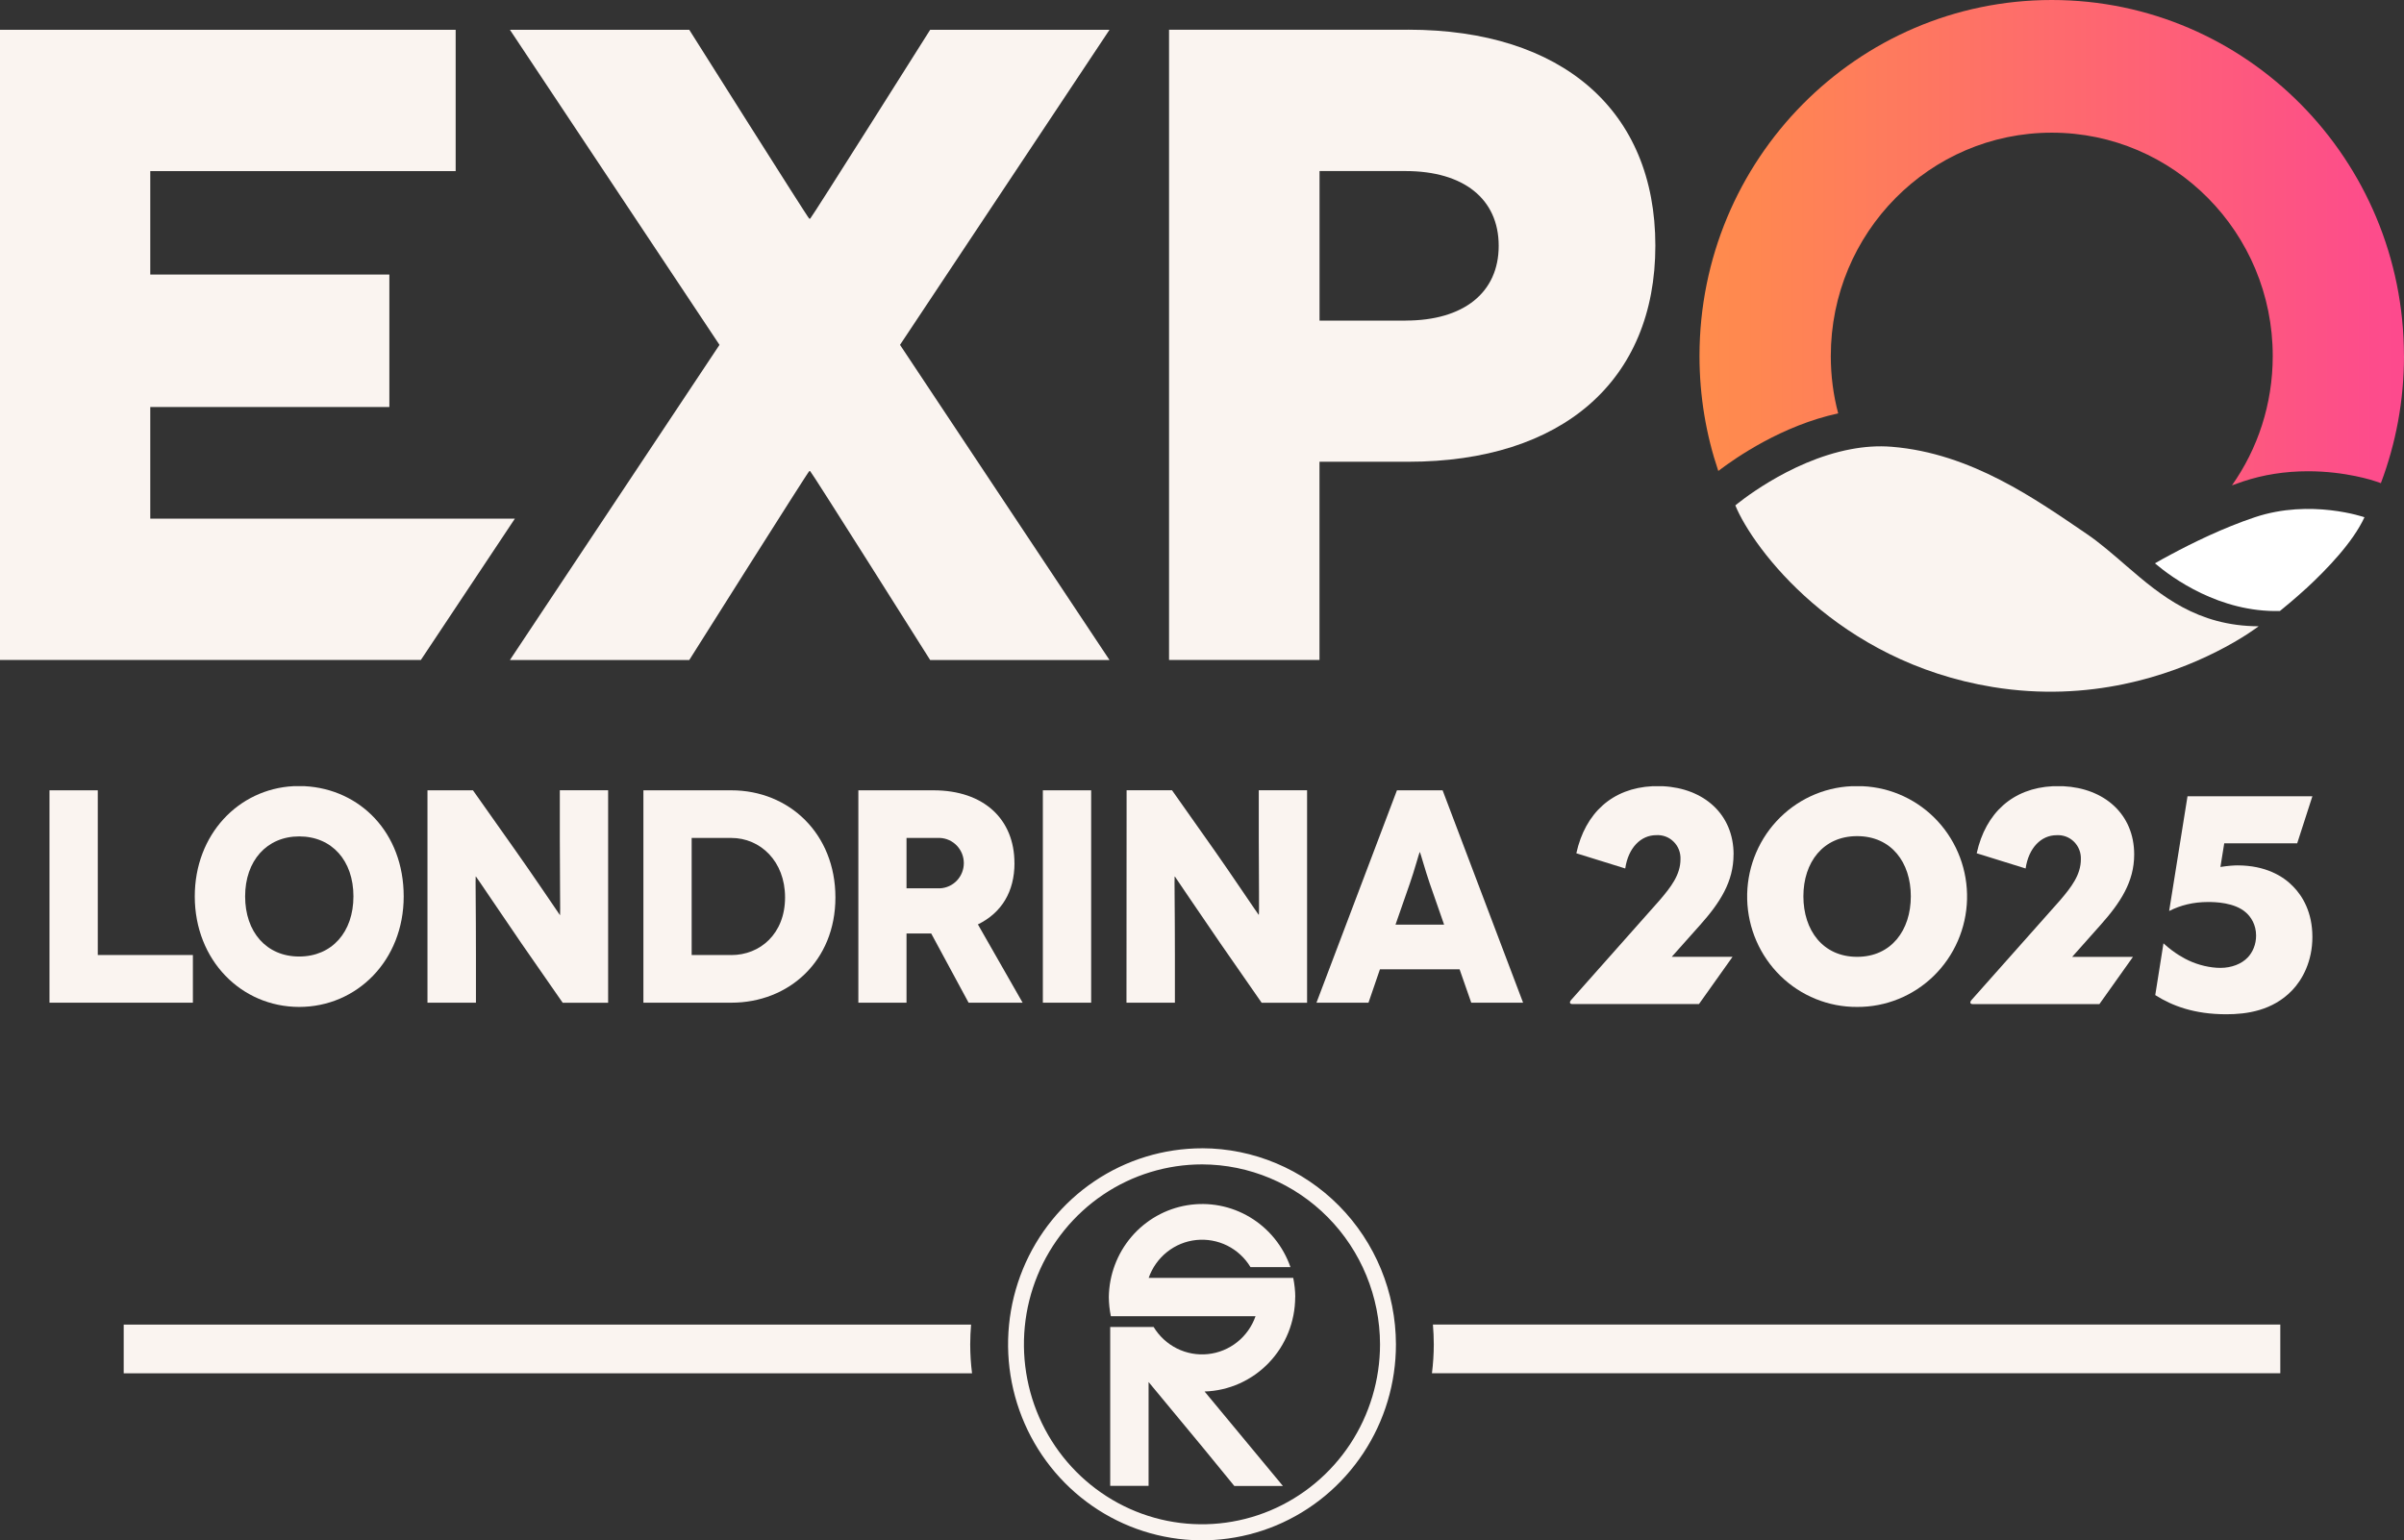 <svg width="259" height="166" viewBox="0 0 259 166" fill="none" xmlns="http://www.w3.org/2000/svg">
<rect x="0" y="0" width="259" height="166" fill="#333333" stroke="none"/>
<g clip-path="url(#clip0_14479_2055)">
<path d="M186.772 92.091C186.772 87.73 183.556 84.95 179.153 84.731H178.027C173.737 84.945 170.799 87.573 169.829 91.958L175.098 93.596C175.423 91.372 176.779 90.006 178.427 90.006C178.771 89.982 179.12 90.034 179.444 90.153C179.769 90.272 180.066 90.463 180.311 90.711C180.561 90.953 180.754 91.249 180.881 91.577C181.008 91.901 181.064 92.253 181.05 92.601C181.05 94.277 180.014 95.605 178.813 97.01L169.306 107.727C169.047 108.003 169.108 108.208 169.405 108.208H183.042L186.659 103.118H180.108L183.179 99.671C185.312 97.276 186.767 95.024 186.767 92.087" fill="#FAF4F0"/>
<path d="M212.441 107.732C212.182 108.008 212.248 108.213 212.536 108.213H226.183L229.799 103.123H223.249L226.314 99.676C228.448 97.281 229.931 95.029 229.931 92.091C229.931 87.73 226.71 84.95 222.302 84.731H221.163C216.873 84.945 213.934 87.573 212.964 91.958L218.234 93.596C218.559 91.372 219.915 90.011 221.563 90.011C221.907 89.987 222.255 90.039 222.58 90.158C222.905 90.282 223.202 90.468 223.447 90.715C223.696 90.963 223.889 91.253 224.016 91.582C224.143 91.906 224.2 92.258 224.186 92.606C224.186 94.281 223.155 95.61 221.958 97.014L212.441 107.732Z" fill="#FAF4F0"/>
<path d="M20.781 102.923H10.534V85.173H5.331V108.061H20.781V102.923Z" fill="#FAF4F0"/>
<path d="M50.952 85.174H46.055V108.061H51.277V102.995C51.277 97.991 51.216 94.468 51.249 94.468H51.277C51.306 94.468 54.216 98.815 56.198 101.695L60.625 108.07H65.518V85.169H60.314V90.401C60.314 94.549 60.375 98.605 60.342 98.605H60.314C60.314 98.605 56.971 93.672 55.572 91.711L50.952 85.169V85.174Z" fill="#FAF4F0"/>
<path d="M78.793 102.923H74.517V90.306H78.793C81.891 90.306 84.58 92.791 84.58 96.715C84.58 100.638 81.886 102.928 78.793 102.928M78.793 85.173H69.318V108.061H78.793C84.985 108.061 90.005 103.58 90.005 96.715C90.005 89.849 85.018 85.173 78.793 85.173Z" fill="#FAF4F0"/>
<path d="M101.278 95.734H97.666V90.306H101.278C101.966 90.339 102.62 90.639 103.096 91.144C103.572 91.649 103.84 92.32 103.84 93.02C103.84 93.72 103.572 94.391 103.096 94.896C102.62 95.4 101.971 95.7 101.278 95.734ZM109.293 93.015C109.293 88.306 106.016 85.173 100.563 85.173H92.477V108.061H97.666V100.604H100.327L104.353 108.061H110.174L105.356 99.624C107.909 98.381 109.298 96.091 109.298 93.015" fill="#FAF4F0"/>
<path d="M117.558 85.173H112.354V108.061H117.558V85.173Z" fill="#FAF4F0"/>
<path d="M121.363 108.061H126.58V102.995C126.58 97.991 126.515 94.468 126.552 94.468H126.58C126.58 94.468 129.519 98.815 131.501 101.695L135.928 108.07H140.821V85.169H135.617V90.401C135.617 94.549 135.683 98.605 135.617 98.605C135.589 98.605 132.274 93.672 130.885 91.711L126.27 85.169H121.377L121.363 108.056V108.061Z" fill="#FAF4F0"/>
<path d="M150.347 99.652L151.896 95.205C152.358 93.896 152.918 91.839 152.951 91.839H152.979C153.008 91.839 153.582 93.896 154.034 95.205L155.584 99.652H150.347ZM164.093 108.061L155.423 85.173H150.502L141.833 108.061H147.437L148.671 104.461H157.251L158.508 108.061H164.093Z" fill="#FAF4F0"/>
<path d="M32.229 90.14C35.761 90.14 38.078 92.754 38.078 96.605C38.078 100.457 35.756 103.085 32.229 103.085C28.702 103.085 26.409 100.438 26.409 96.605C26.409 92.772 28.739 90.14 32.238 90.14H32.229ZM32.229 108.518C38.45 108.518 43.493 103.514 43.493 96.61C43.493 89.706 38.77 85.04 32.822 84.726H31.617C25.679 85.036 20.984 89.94 20.984 96.61C20.993 103.509 26.008 108.508 32.224 108.518" fill="#FAF4F0"/>
<path d="M200.08 90.111C203.767 90.111 205.867 92.944 205.867 96.595C205.867 100.247 203.767 103.118 200.08 103.118C196.393 103.118 194.292 100.252 194.292 96.595C194.292 92.939 196.407 90.111 200.08 90.111ZM200.08 108.518C203.164 108.537 206.131 107.332 208.344 105.166C210.557 102.999 211.843 100.038 211.923 96.924C212.003 93.81 210.868 90.787 208.768 88.506C206.668 86.225 203.762 84.868 200.683 84.731H199.477C196.397 84.868 193.496 86.225 191.391 88.506C189.291 90.787 188.156 93.81 188.236 96.924C188.316 100.038 189.602 102.999 191.815 105.166C194.029 107.332 197 108.537 200.08 108.518Z" fill="#FAF4F0"/>
<path d="M247.501 90.887H239.632L239.222 93.434C240.074 93.296 240.757 93.263 241.058 93.263C244.091 93.263 245.998 94.434 247.053 95.534C248.075 96.567 249.13 98.324 249.13 100.976C249.13 103.628 248.042 105.59 246.95 106.728C244.835 108.932 242.043 109.308 239.862 109.308C236.425 109.308 234.037 108.413 232.201 107.242L233.086 101.662C234.277 102.766 235.436 103.347 235.813 103.519C236.834 104 238.096 104.309 239.217 104.309C240.409 104.309 241.501 103.895 242.179 103.171C242.693 102.619 243.065 101.795 243.065 100.829C243.065 99.624 242.485 98.796 241.977 98.348C240.752 97.248 238.638 97.21 237.889 97.21C236.288 97.21 234.927 97.558 233.698 98.177L235.676 85.816H249.13L247.496 90.878L247.501 90.887Z" fill="#FAF4F0"/>
<path d="M100.214 3.209C100.214 3.209 87.377 23.568 87.283 23.568H87.189C87.09 23.568 74.258 3.209 74.258 3.209H54.936L77.516 37.166L54.936 71.133H74.258C74.258 71.133 87.09 50.774 87.189 50.774H87.283C87.382 50.774 100.214 71.133 100.214 71.133H119.536L96.965 37.166L119.536 3.209H100.214Z" fill="#FAF4F0"/>
<path d="M151.717 3.204H125.949V71.128H142.158V49.764H151.713C168.312 49.764 178.343 41.032 178.343 26.473C178.343 11.913 168.312 3.2 151.713 3.2M151.43 34.552H142.163V18.436H151.43C157.698 18.436 161.465 21.445 161.465 26.492C161.465 31.538 157.693 34.548 151.43 34.548" fill="#FAF4F0"/>
<path d="M55.473 55.892L45.344 71.123H0V3.209H49.092V18.44H16.19V29.591H41.949V43.865H16.19V55.892H55.473Z" fill="#FAF4F0"/>
<path d="M243.342 67.49C243.342 67.49 241.68 68.79 238.713 70.276C233.769 72.761 225.194 75.756 214.702 74.042C197.928 71.304 188.849 59.092 186.96 54.468C186.96 54.468 192.607 49.688 199.407 48.412C200.838 48.141 202.322 48.027 203.814 48.15C212.394 48.841 219.392 53.859 224.774 57.511C225.514 58.011 226.22 58.563 226.927 59.144C227.666 59.749 228.386 60.377 229.126 61.02H229.13C232.822 64.21 236.75 67.467 243.338 67.495" fill="#FAF4F0"/>
<path d="M254.738 55.749C253.509 58.42 250.717 61.334 248.437 63.443H248.428C247.284 64.491 246.266 65.334 245.631 65.848C239.123 66.014 234.013 62.277 232.167 60.71C232.638 60.434 233.227 60.106 233.924 59.739C236.217 58.506 239.561 56.868 242.928 55.744C248.955 53.726 254.743 55.744 254.743 55.744" fill="white"/>
<path d="M259 38.366C259 43.194 258.114 47.817 256.509 52.069L256.047 51.907C255.718 51.793 252.723 50.788 248.663 50.788C246.2 50.788 243.846 51.155 241.656 51.888C241.256 52.021 240.86 52.159 240.465 52.307C243.234 48.379 244.858 43.57 244.858 38.366C244.858 25.077 234.202 14.298 221.054 14.298C207.906 14.298 197.245 25.073 197.245 38.366C197.245 40.508 197.518 42.58 198.041 44.551C191.985 45.855 186.96 49.355 185.124 50.755C183.81 46.865 183.099 42.703 183.099 38.366C183.099 17.178 200.089 0 221.049 0C242.009 0 258.995 17.178 258.995 38.366" fill="url(#paint0_linear_14479_2055)"/>
<path d="M104.528 144.879C104.528 144.165 104.565 143.456 104.622 142.756H13.327V148.003H104.725C104.598 146.979 104.528 145.941 104.528 144.884" fill="#FAF4F0"/>
<path d="M154.378 142.751C154.435 143.451 154.472 144.16 154.472 144.874C154.472 145.931 154.402 146.969 154.274 147.993H245.673V142.746H154.378V142.751Z" fill="#FAF4F0"/>
<path d="M139.549 139.799C139.544 139.099 139.469 138.404 139.328 137.718H123.755C124.141 136.618 124.829 135.647 125.733 134.928C126.642 134.204 127.729 133.757 128.878 133.638C130.027 133.519 131.186 133.728 132.222 134.242C133.258 134.761 134.129 135.566 134.727 136.561H139.031C138.245 134.304 136.7 132.4 134.666 131.181C132.632 129.962 130.239 129.505 127.904 129.891C125.568 130.276 123.444 131.481 121.9 133.29C120.355 135.099 119.493 137.404 119.46 139.794C119.47 140.484 119.54 141.175 119.682 141.851H135.269C134.882 142.951 134.195 143.922 133.291 144.641C132.382 145.365 131.289 145.812 130.14 145.931C128.991 146.055 127.833 145.841 126.797 145.327C125.761 144.808 124.89 144.003 124.287 143.008H119.611V160.129H123.745V148.94L129.542 155.939L132.985 160.148H138.221L129.778 149.964C132.391 149.883 134.873 148.774 136.695 146.874C138.518 144.974 139.535 142.437 139.54 139.789" fill="#FAF4F0"/>
<path d="M148.68 144.87C148.68 148.707 147.555 152.459 145.45 155.649C143.34 158.839 140.345 161.325 136.837 162.796C133.333 164.262 129.472 164.648 125.752 163.9C122.031 163.153 118.613 161.301 115.928 158.587C113.244 155.873 111.417 152.416 110.683 148.655C109.943 144.894 110.325 140.989 111.78 137.447C113.235 133.905 115.698 130.877 118.853 128.748C122.008 126.62 125.719 125.487 129.514 125.487C134.595 125.501 139.46 127.548 143.053 131.181C146.646 134.814 148.666 139.737 148.68 144.87ZM129.519 123.754C125.384 123.754 121.344 124.987 117.906 127.306C114.469 129.624 111.784 132.924 110.202 136.78C108.62 140.642 108.201 144.889 109.006 148.988C109.811 153.088 111.799 156.854 114.723 159.811C117.647 162.767 121.367 164.781 125.422 165.595C129.477 166.41 133.677 165.991 137.496 164.396C141.315 162.796 144.579 160.087 146.877 156.611C149.175 153.135 150.399 149.05 150.394 144.87C150.38 139.275 148.181 133.914 144.268 129.953C140.355 125.996 135.052 123.763 129.519 123.749" fill="#FAF4F0"/>
</g>
<defs>
<linearGradient id="paint0_linear_14479_2055" x1="181.175" y1="27.832" x2="261.503" y2="27.832" gradientUnits="userSpaceOnUse">
<stop stop-color="#FF8E4A"/>
<stop offset="1" stop-color="#FD4790"/>
</linearGradient>
<clipPath id="clip0_14479_2055">
<rect width="259" height="166" fill="white"/>
</clipPath>
</defs>
</svg>
